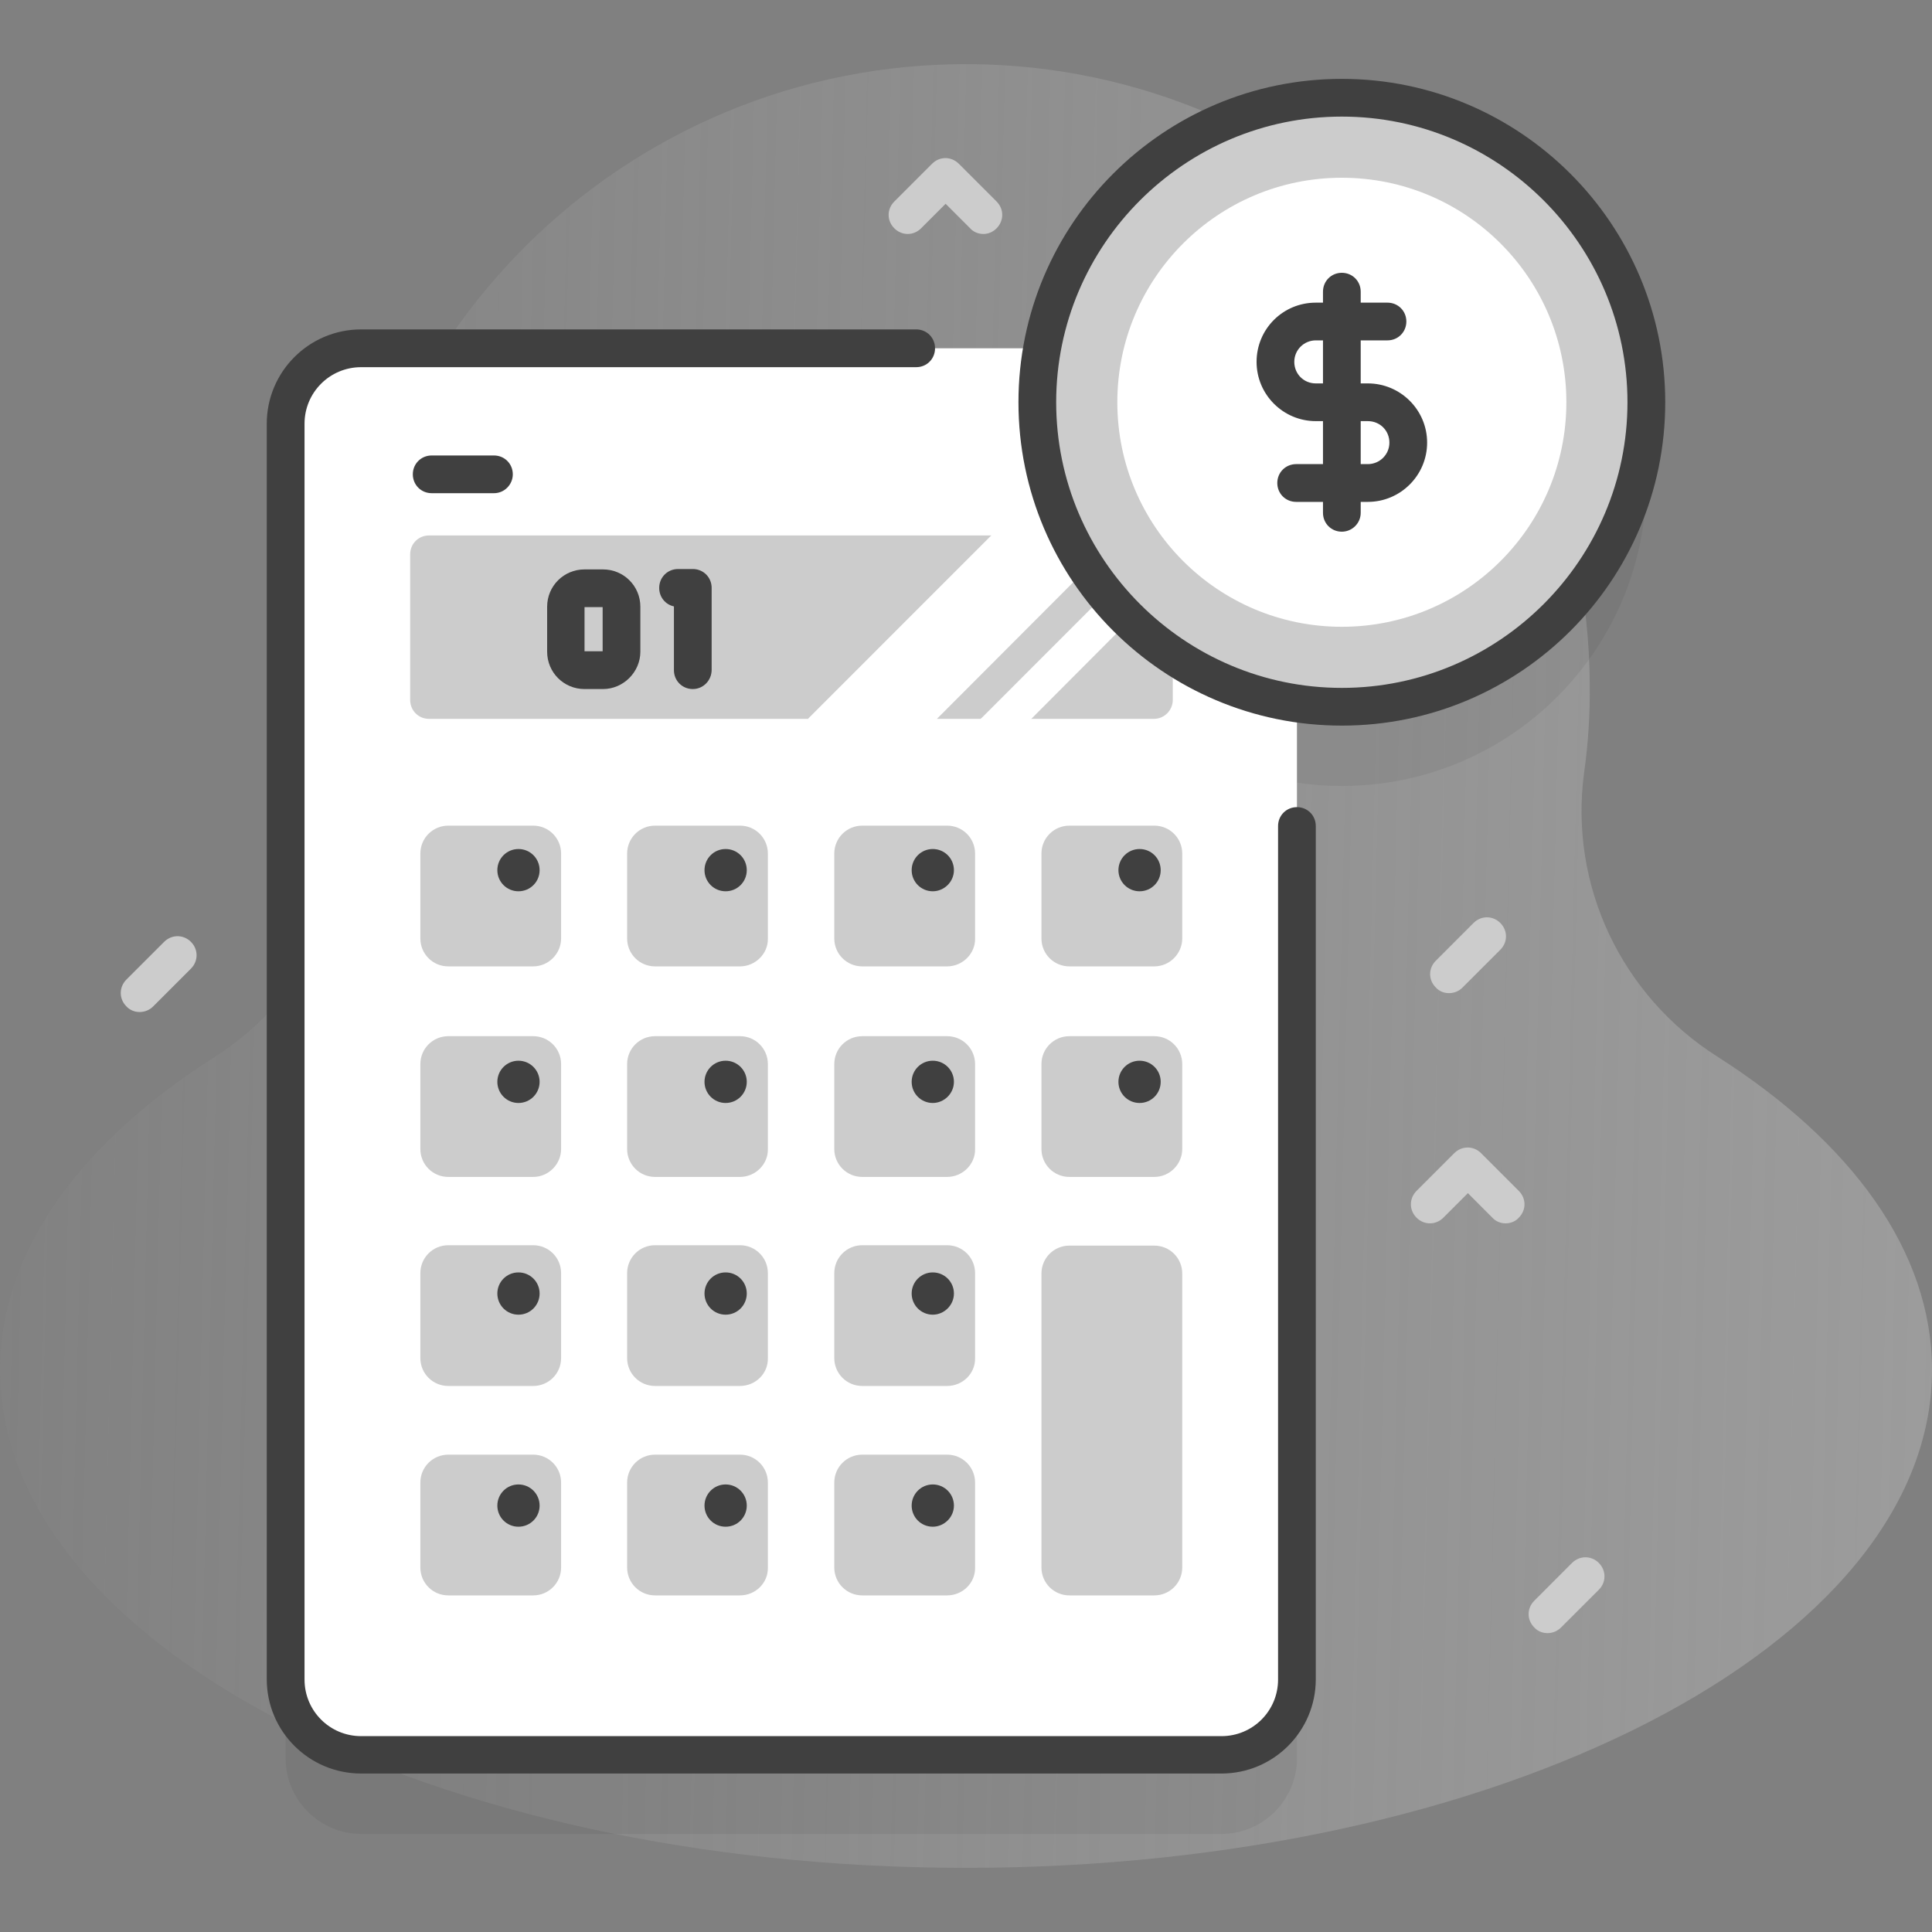 <svg width="40" height="40" viewBox="0 0 40 40" fill="none" xmlns="http://www.w3.org/2000/svg">
<rect x="0" y="0" width="40" height="40" fill="#808080" stroke="none"/>
<g clip-path="url(#clip0)">
<path d="M32.797 16C32.883 15.391 32.922 14.774 32.914 14.149C32.867 7.11 27.117 1.375 20.086 1.328C12.914 1.282 7.078 7.086 7.078 14.25C7.078 14.844 7.117 15.43 7.195 16C7.508 18.321 6.422 20.617 4.445 21.883C1.664 23.649 0 25.907 0 28.36C0 34.055 8.953 38.672 20 38.672C31.047 38.672 40 34.055 40 28.36C40 25.907 38.336 23.649 35.555 21.875C33.57 20.617 32.484 18.328 32.797 16Z" fill="url(#paint0_linear)"/>
<path opacity="0.1" d="M27.781 3.664C24.68 3.664 22.102 5.906 21.578 8.852H7.477C6.617 8.852 5.914 9.547 5.914 10.414V36.406C5.914 37.266 6.617 37.969 7.477 37.969H25.289C26.148 37.969 26.852 37.266 26.852 36.406V16.203C27.156 16.25 27.461 16.273 27.781 16.273C31.266 16.273 34.086 13.453 34.086 9.969C34.086 6.484 31.258 3.664 27.781 3.664Z" fill="#404040"/>
<path d="M26.852 8.773V34.766C26.852 35.625 26.148 36.328 25.289 36.328H7.477C6.617 36.328 5.914 35.625 5.914 34.766V8.773C5.914 7.906 6.617 7.211 7.477 7.211H25.289C26.156 7.211 26.852 7.914 26.852 8.773Z" fill="white"/>
<path d="M23.898 33.031H22.141C21.82 33.031 21.562 32.773 21.562 32.453V26.367C21.562 26.047 21.82 25.789 22.141 25.789H23.898C24.219 25.789 24.477 26.047 24.477 26.367V32.453C24.477 32.773 24.219 33.031 23.898 33.031Z" fill="#CCCCCC"/>
<path d="M23.891 14.883H21.344L20.938 14.625L20.297 14.883H19.398L18.305 14.383L16.734 14.883H8.883C8.664 14.883 8.492 14.711 8.492 14.492V11.477C8.492 11.258 8.664 11.086 8.883 11.086H20.531L21.812 11.688L23.391 11.086H23.891C24.109 11.086 24.281 11.258 24.281 11.477V14.492C24.281 14.703 24.109 14.883 23.891 14.883Z" fill="#CCCCCC"/>
<path d="M23.195 11.078L19.398 14.883H16.727L20.531 11.078H23.195Z" fill="white"/>
<path d="M24.281 11.469V11.945L21.352 14.883H20.305L22.414 12.773L24.062 11.125C24.188 11.18 24.281 11.32 24.281 11.469Z" fill="white"/>
<path d="M12.484 14.266H12.102C11.672 14.266 11.328 13.922 11.328 13.492V12.562C11.328 12.133 11.672 11.789 12.102 11.789H12.484C12.914 11.789 13.258 12.133 13.258 12.562V13.492C13.258 13.914 12.906 14.266 12.484 14.266ZM12.102 13.484H12.477V12.57H12.102V13.484Z" fill="#404040"/>
<path d="M14.344 14.266C14.125 14.266 13.953 14.094 13.953 13.875V12.555C13.773 12.516 13.648 12.359 13.648 12.172C13.648 11.953 13.82 11.781 14.039 11.781H14.344C14.562 11.781 14.734 11.953 14.734 12.172V13.867C14.734 14.086 14.562 14.266 14.344 14.266Z" fill="#404040"/>
<path d="M32.234 12.787C34.695 10.325 34.695 6.333 32.234 3.872C29.772 1.41 25.78 1.41 23.319 3.872C20.857 6.333 20.857 10.325 23.319 12.787C25.78 15.248 29.772 15.248 32.234 12.787Z" fill="#CCCCCC"/>
<path d="M26.852 16.711C26.633 16.711 26.461 16.883 26.461 17.102V34.773C26.461 35.422 25.938 35.945 25.289 35.945H7.477C6.828 35.945 6.305 35.422 6.305 34.773V8.773C6.305 8.125 6.828 7.602 7.477 7.602H18.969C19.188 7.602 19.359 7.43 19.359 7.211C19.359 6.992 19.188 6.82 18.969 6.82H7.477C6.398 6.82 5.523 7.695 5.523 8.773V34.766C5.523 35.844 6.398 36.719 7.477 36.719H25.289C26.367 36.719 27.242 35.844 27.242 34.766V17.102C27.242 16.883 27.07 16.711 26.852 16.711Z" fill="#404040"/>
<path d="M27.781 1.633C24.086 1.633 21.086 4.633 21.086 8.328C21.086 12.023 24.086 15.023 27.781 15.023C31.477 15.023 34.477 12.023 34.477 8.328C34.477 4.633 31.469 1.633 27.781 1.633ZM27.781 14.242C24.523 14.242 21.867 11.586 21.867 8.328C21.867 5.07 24.523 2.414 27.781 2.414C31.039 2.414 33.695 5.07 33.695 8.328C33.695 11.586 31.039 14.242 27.781 14.242Z" fill="#404040"/>
<path d="M27.781 12.977C30.349 12.977 32.43 10.895 32.43 8.328C32.43 5.761 30.349 3.68 27.781 3.68C25.214 3.68 23.133 5.761 23.133 8.328C23.133 10.895 25.214 12.977 27.781 12.977Z" fill="white"/>
<path d="M28.32 10.391H26.836C26.617 10.391 26.445 10.219 26.445 10C26.445 9.781 26.617 9.609 26.836 9.609H28.32C28.562 9.609 28.766 9.414 28.766 9.164C28.766 8.914 28.57 8.719 28.32 8.719H27.242C26.57 8.719 26.016 8.172 26.016 7.492C26.016 6.812 26.562 6.266 27.242 6.266H28.727C28.945 6.266 29.117 6.438 29.117 6.656C29.117 6.875 28.945 7.047 28.727 7.047H27.242C27 7.047 26.797 7.242 26.797 7.492C26.797 7.742 26.992 7.938 27.242 7.938H28.32C28.992 7.938 29.547 8.484 29.547 9.164C29.547 9.844 28.992 10.391 28.32 10.391Z" fill="#404040"/>
<path d="M27.781 11.008C27.562 11.008 27.391 10.836 27.391 10.617V6.039C27.391 5.82 27.562 5.648 27.781 5.648C28 5.648 28.172 5.82 28.172 6.039V10.617C28.172 10.836 27.992 11.008 27.781 11.008Z" fill="#404040"/>
<path d="M11.039 24.367H9.281C8.961 24.367 8.703 24.109 8.703 23.789V22.031C8.703 21.711 8.961 21.453 9.281 21.453H11.039C11.359 21.453 11.617 21.711 11.617 22.031V23.789C11.617 24.102 11.359 24.367 11.039 24.367Z" fill="#CCCCCC"/>
<path d="M11.039 28.695H9.281C8.961 28.695 8.703 28.438 8.703 28.117V26.359C8.703 26.039 8.961 25.781 9.281 25.781H11.039C11.359 25.781 11.617 26.039 11.617 26.359V28.117C11.617 28.438 11.359 28.695 11.039 28.695Z" fill="#CCCCCC"/>
<path d="M11.039 33.031H9.281C8.961 33.031 8.703 32.773 8.703 32.453V30.695C8.703 30.375 8.961 30.117 9.281 30.117H11.039C11.359 30.117 11.617 30.375 11.617 30.695V32.453C11.617 32.773 11.359 33.031 11.039 33.031Z" fill="#CCCCCC"/>
<path d="M11.039 20.008H9.281C8.961 20.008 8.703 19.75 8.703 19.43V17.672C8.703 17.352 8.961 17.094 9.281 17.094H11.039C11.359 17.094 11.617 17.352 11.617 17.672V19.43C11.617 19.742 11.359 20.008 11.039 20.008Z" fill="#CCCCCC"/>
<path d="M10.734 18.453C10.492 18.453 10.297 18.258 10.297 18.016C10.297 17.773 10.492 17.578 10.734 17.578C10.977 17.578 11.172 17.773 11.172 18.016C11.172 18.258 10.977 18.453 10.734 18.453Z" fill="#404040"/>
<path d="M10.734 22.836C10.976 22.836 11.172 22.64 11.172 22.398C11.172 22.157 10.976 21.961 10.734 21.961C10.493 21.961 10.297 22.157 10.297 22.398C10.297 22.64 10.493 22.836 10.734 22.836Z" fill="#404040"/>
<path d="M10.734 27.219C10.492 27.219 10.297 27.023 10.297 26.781C10.297 26.539 10.492 26.344 10.734 26.344C10.977 26.344 11.172 26.539 11.172 26.781C11.172 27.023 10.977 27.219 10.734 27.219Z" fill="#404040"/>
<path d="M10.734 31.609C10.492 31.609 10.297 31.414 10.297 31.172C10.297 30.93 10.492 30.734 10.734 30.734C10.977 30.734 11.172 30.93 11.172 31.172C11.172 31.414 10.977 31.609 10.734 31.609Z" fill="#404040"/>
<path d="M15.32 24.367H13.562C13.242 24.367 12.984 24.109 12.984 23.789V22.031C12.984 21.711 13.242 21.453 13.562 21.453H15.32C15.641 21.453 15.898 21.711 15.898 22.031V23.789C15.906 24.102 15.641 24.367 15.32 24.367Z" fill="#CCCCCC"/>
<path d="M15.32 28.695H13.562C13.242 28.695 12.984 28.438 12.984 28.117V26.359C12.984 26.039 13.242 25.781 13.562 25.781H15.32C15.641 25.781 15.898 26.039 15.898 26.359V28.117C15.906 28.438 15.641 28.695 15.32 28.695Z" fill="#CCCCCC"/>
<path d="M15.32 33.031H13.562C13.242 33.031 12.984 32.773 12.984 32.453V30.695C12.984 30.375 13.242 30.117 13.562 30.117H15.32C15.641 30.117 15.898 30.375 15.898 30.695V32.453C15.906 32.773 15.641 33.031 15.32 33.031Z" fill="#CCCCCC"/>
<path d="M15.32 20.008H13.562C13.242 20.008 12.984 19.75 12.984 19.43V17.672C12.984 17.352 13.242 17.094 13.562 17.094H15.32C15.641 17.094 15.898 17.352 15.898 17.672V19.43C15.906 19.742 15.641 20.008 15.32 20.008Z" fill="#CCCCCC"/>
<path d="M15.023 18.453C14.781 18.453 14.586 18.258 14.586 18.016C14.586 17.773 14.781 17.578 15.023 17.578C15.266 17.578 15.461 17.773 15.461 18.016C15.461 18.258 15.266 18.453 15.023 18.453Z" fill="#404040"/>
<path d="M15.023 22.836C15.265 22.836 15.461 22.64 15.461 22.398C15.461 22.157 15.265 21.961 15.023 21.961C14.782 21.961 14.586 22.157 14.586 22.398C14.586 22.64 14.782 22.836 15.023 22.836Z" fill="#404040"/>
<path d="M15.023 27.219C14.781 27.219 14.586 27.023 14.586 26.781C14.586 26.539 14.781 26.344 15.023 26.344C15.266 26.344 15.461 26.539 15.461 26.781C15.461 27.023 15.266 27.219 15.023 27.219Z" fill="#404040"/>
<path d="M15.023 31.609C14.781 31.609 14.586 31.414 14.586 31.172C14.586 30.93 14.781 30.734 15.023 30.734C15.266 30.734 15.461 30.93 15.461 31.172C15.461 31.414 15.266 31.609 15.023 31.609Z" fill="#404040"/>
<path d="M19.609 24.367H17.852C17.531 24.367 17.273 24.109 17.273 23.789V22.031C17.273 21.711 17.531 21.453 17.852 21.453H19.609C19.93 21.453 20.188 21.711 20.188 22.031V23.789C20.195 24.102 19.93 24.367 19.609 24.367Z" fill="#CCCCCC"/>
<path d="M19.609 28.695H17.852C17.531 28.695 17.273 28.438 17.273 28.117V26.359C17.273 26.039 17.531 25.781 17.852 25.781H19.609C19.93 25.781 20.188 26.039 20.188 26.359V28.117C20.195 28.438 19.93 28.695 19.609 28.695Z" fill="#CCCCCC"/>
<path d="M19.609 33.031H17.852C17.531 33.031 17.273 32.773 17.273 32.453V30.695C17.273 30.375 17.531 30.117 17.852 30.117H19.609C19.93 30.117 20.188 30.375 20.188 30.695V32.453C20.195 32.773 19.93 33.031 19.609 33.031Z" fill="#CCCCCC"/>
<path d="M19.609 20.008H17.852C17.531 20.008 17.273 19.75 17.273 19.43V17.672C17.273 17.352 17.531 17.094 17.852 17.094H19.609C19.93 17.094 20.188 17.352 20.188 17.672V19.43C20.195 19.742 19.93 20.008 19.609 20.008Z" fill="#CCCCCC"/>
<path d="M19.312 18.453C19.07 18.453 18.875 18.258 18.875 18.016C18.875 17.773 19.07 17.578 19.312 17.578C19.555 17.578 19.75 17.773 19.75 18.016C19.75 18.258 19.547 18.453 19.312 18.453Z" fill="#404040"/>
<path d="M19.312 22.836C19.07 22.836 18.875 22.641 18.875 22.398C18.875 22.156 19.07 21.961 19.312 21.961C19.555 21.961 19.75 22.156 19.75 22.398C19.75 22.641 19.547 22.836 19.312 22.836Z" fill="#404040"/>
<path d="M19.312 27.219C19.07 27.219 18.875 27.023 18.875 26.781C18.875 26.539 19.07 26.344 19.312 26.344C19.555 26.344 19.75 26.539 19.75 26.781C19.75 27.023 19.547 27.219 19.312 27.219Z" fill="#404040"/>
<path d="M19.312 31.609C19.07 31.609 18.875 31.414 18.875 31.172C18.875 30.93 19.07 30.734 19.312 30.734C19.555 30.734 19.75 30.93 19.75 31.172C19.75 31.414 19.547 31.609 19.312 31.609Z" fill="#404040"/>
<path d="M23.898 24.367H22.141C21.82 24.367 21.562 24.109 21.562 23.789V22.031C21.562 21.711 21.82 21.453 22.141 21.453H23.898C24.219 21.453 24.477 21.711 24.477 22.031V23.789C24.477 24.102 24.219 24.367 23.898 24.367Z" fill="#CCCCCC"/>
<path d="M23.898 20.008H22.141C21.82 20.008 21.562 19.75 21.562 19.43V17.672C21.562 17.352 21.82 17.094 22.141 17.094H23.898C24.219 17.094 24.477 17.352 24.477 17.672V19.43C24.477 19.742 24.219 20.008 23.898 20.008Z" fill="#CCCCCC"/>
<path d="M23.594 18.453C23.352 18.453 23.156 18.258 23.156 18.016C23.156 17.773 23.352 17.578 23.594 17.578C23.836 17.578 24.031 17.773 24.031 18.016C24.031 18.258 23.836 18.453 23.594 18.453Z" fill="#404040"/>
<path d="M23.594 22.836C23.352 22.836 23.156 22.641 23.156 22.398C23.156 22.156 23.352 21.961 23.594 21.961C23.836 21.961 24.031 22.156 24.031 22.398C24.031 22.641 23.836 22.836 23.594 22.836Z" fill="#404040"/>
<path d="M10.227 10.211H8.938C8.719 10.211 8.547 10.039 8.547 9.82C8.547 9.602 8.719 9.43 8.938 9.43H10.227C10.445 9.43 10.617 9.602 10.617 9.82C10.617 10.031 10.445 10.211 10.227 10.211Z" fill="#404040"/>
<path d="M30 20.562C29.898 20.562 29.797 20.523 29.727 20.445C29.57 20.289 29.57 20.047 29.727 19.891L30.508 19.109C30.664 18.953 30.906 18.953 31.062 19.109C31.219 19.266 31.219 19.508 31.062 19.664L30.281 20.445C30.203 20.523 30.102 20.562 30 20.562Z" fill="#CCCCCC"/>
<path d="M2.891 20.953C2.789 20.953 2.688 20.914 2.617 20.836C2.461 20.68 2.461 20.438 2.617 20.281L3.398 19.5C3.555 19.344 3.797 19.344 3.953 19.5C4.109 19.656 4.109 19.898 3.953 20.055L3.172 20.836C3.094 20.914 2.992 20.953 2.891 20.953Z" fill="#CCCCCC"/>
<path d="M32.039 33.812C31.938 33.812 31.836 33.773 31.766 33.695C31.609 33.539 31.609 33.297 31.766 33.141L32.547 32.359C32.703 32.203 32.945 32.203 33.102 32.359C33.258 32.516 33.258 32.758 33.102 32.914L32.32 33.695C32.242 33.773 32.141 33.812 32.039 33.812Z" fill="#CCCCCC"/>
<path d="M20.359 4.844C20.258 4.844 20.156 4.805 20.086 4.727L19.578 4.219L19.07 4.727C18.914 4.883 18.672 4.883 18.516 4.727C18.359 4.57 18.359 4.328 18.516 4.172L19.297 3.391C19.453 3.234 19.695 3.234 19.852 3.391L20.633 4.172C20.789 4.328 20.789 4.57 20.633 4.727C20.555 4.805 20.461 4.844 20.359 4.844Z" fill="#CCCCCC"/>
<path d="M31.172 25.328C31.07 25.328 30.969 25.289 30.898 25.211L30.391 24.703L29.883 25.211C29.727 25.367 29.484 25.367 29.328 25.211C29.172 25.055 29.172 24.812 29.328 24.656L30.109 23.875C30.266 23.719 30.508 23.719 30.664 23.875L31.445 24.656C31.602 24.812 31.602 25.055 31.445 25.211C31.375 25.289 31.273 25.328 31.172 25.328Z" fill="#CCCCCC"/>
</g>
<defs>
<linearGradient id="paint0_linear" x1="-2.438" y1="18.05" x2="41.118" y2="19.088" gradientUnits="userSpaceOnUse">
<stop stop-color="#B9B9B9" stop-opacity="0"/>
<stop offset="1" stop-color="#B9B9B9" stop-opacity="0.5"/>
</linearGradient>
<clipPath id="clip0">
<rect width="40" height="40" fill="white"/>
</clipPath>
</defs>
</svg>
